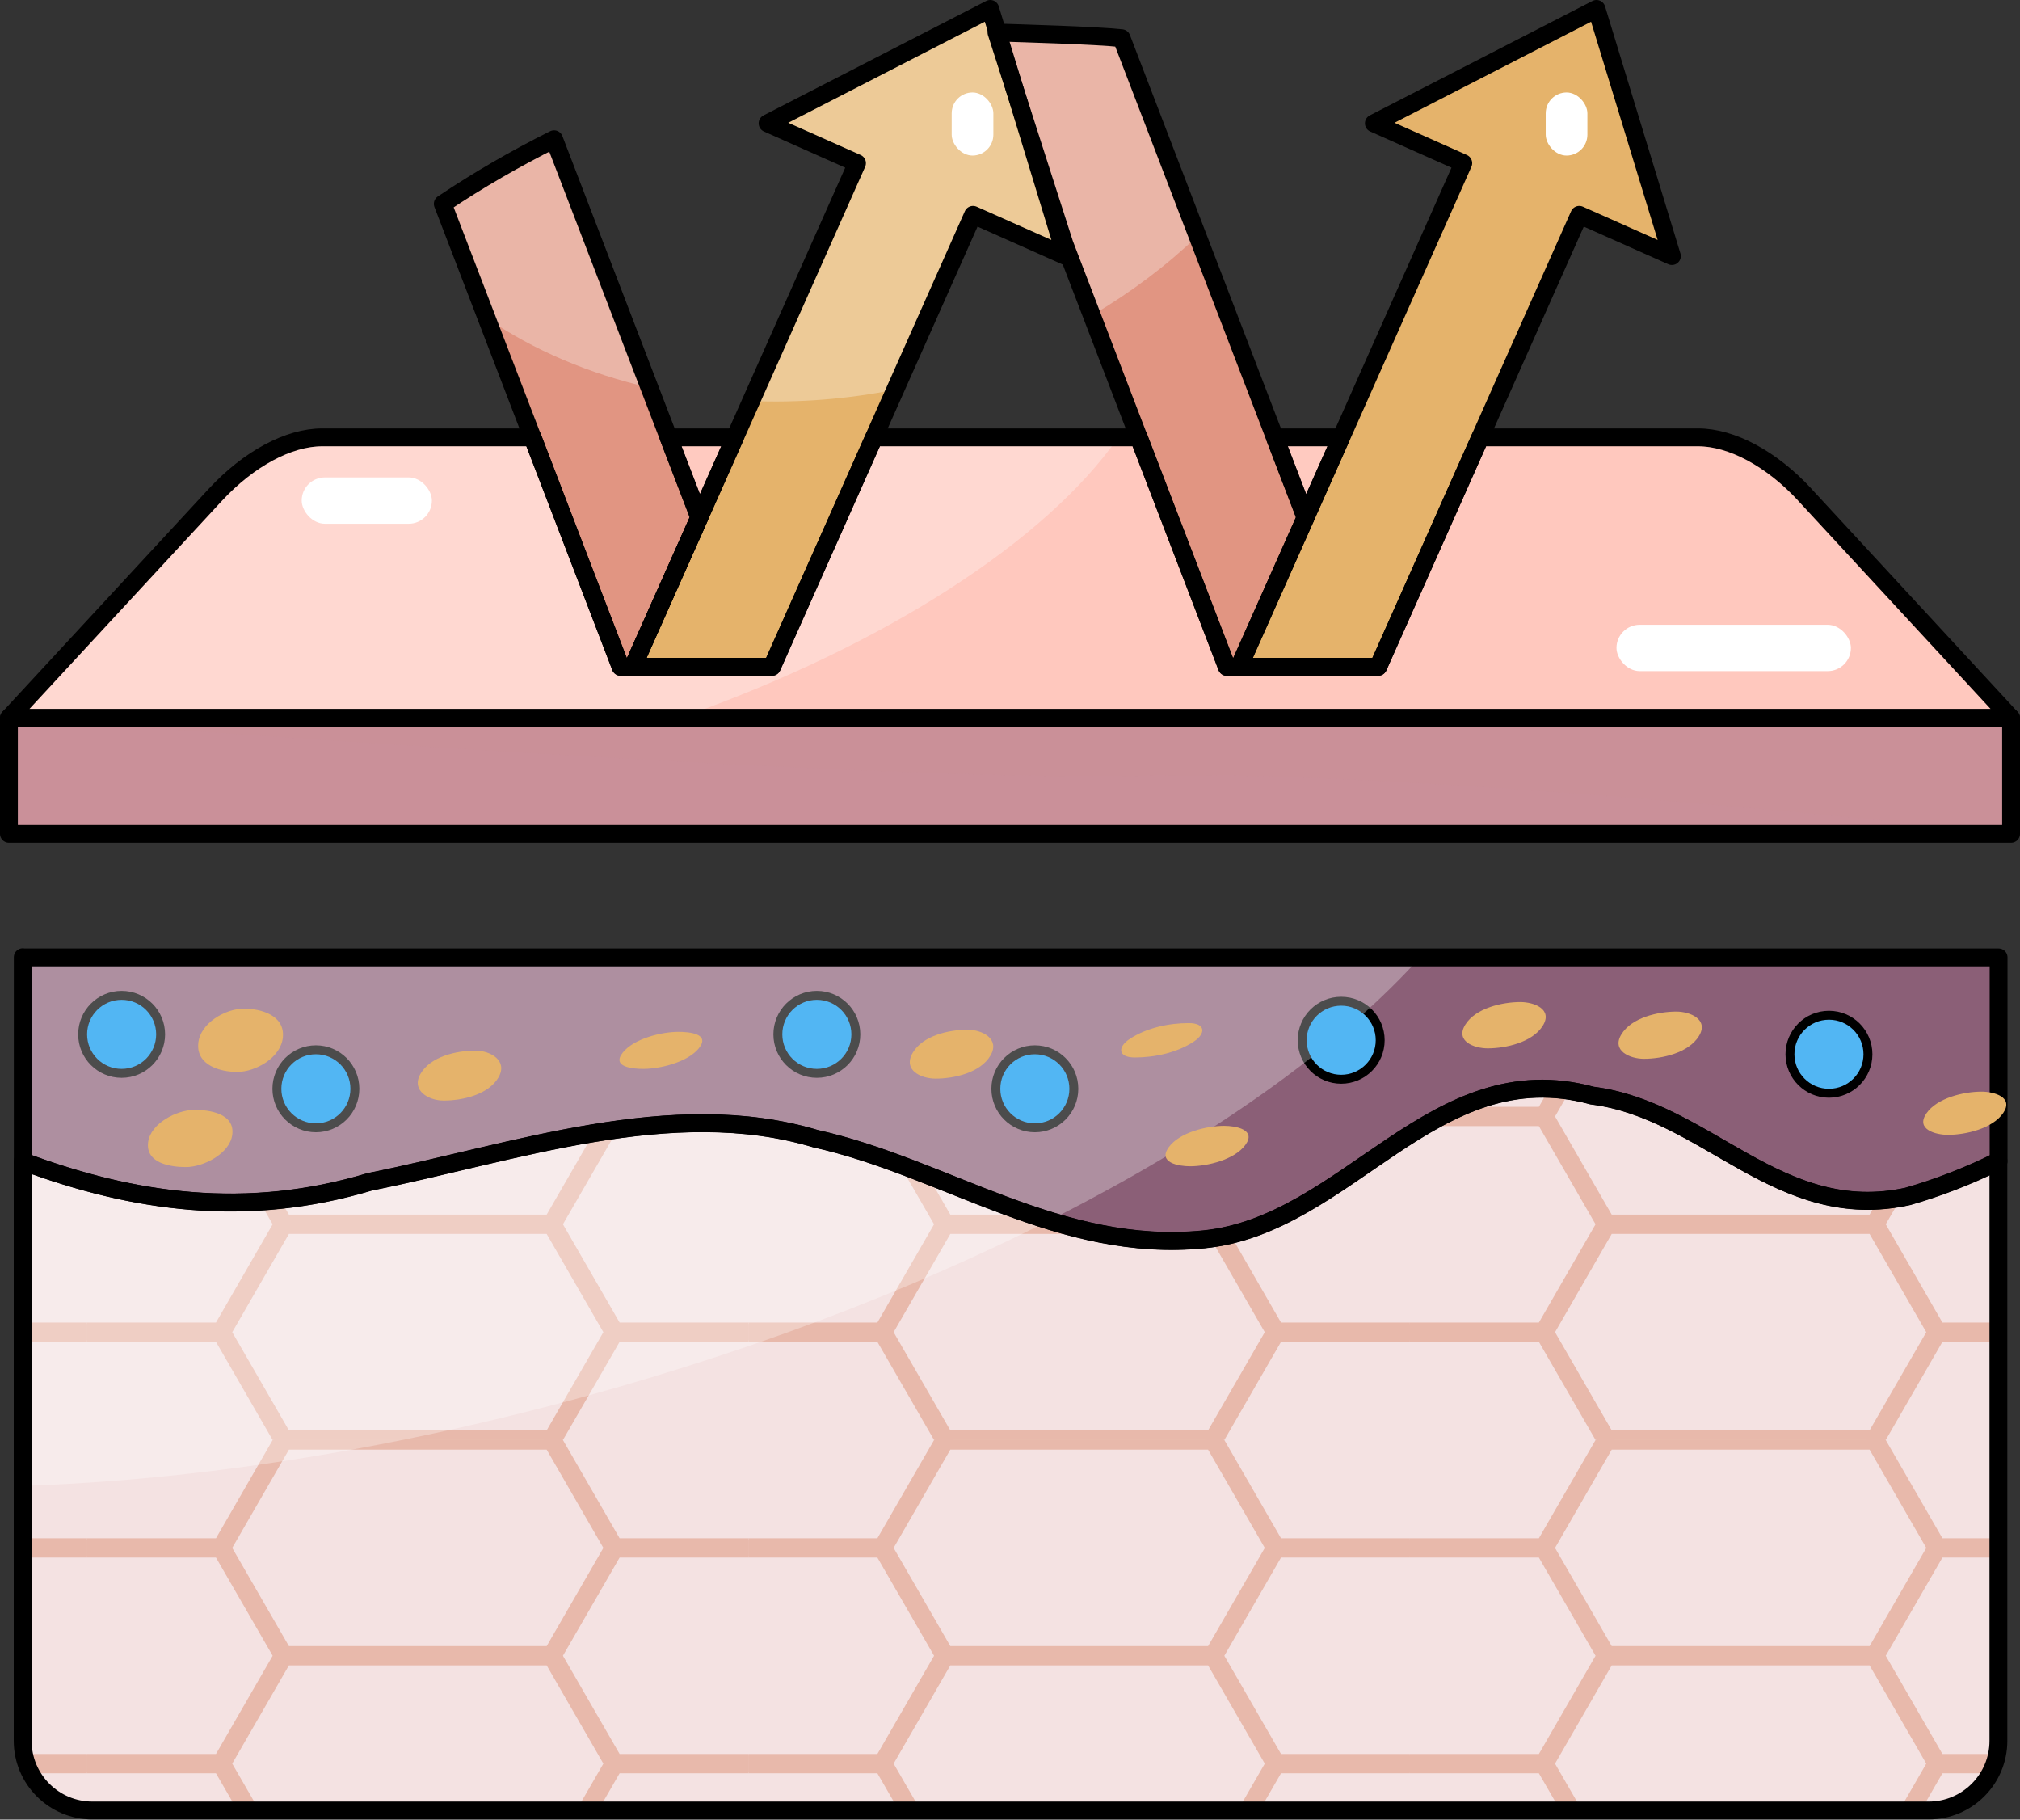 <svg xmlns="http://www.w3.org/2000/svg" xmlns:xlink="http://www.w3.org/1999/xlink" viewBox="0 0 226.37 203.87"><rect x="0" y="0" width="226.37" height="203.87" fill="#333333" stroke="none"/><defs><style>      .cls-1 {        fill: #ffc8be;      }      .cls-1, .cls-2, .cls-3, .cls-4, .cls-5, .cls-6, .cls-7, .cls-8, .cls-9, .cls-10, .cls-11, .cls-12, .cls-13 {        stroke-width: 0px;      }      .cls-2 {        mix-blend-mode: multiply;        opacity: .5;      }      .cls-2, .cls-6 {        fill: #ca9099;      }      .cls-3 {        fill: #52b6f3;      }      .cls-14 {        stroke: #000;      }      .cls-14, .cls-5, .cls-15 {        fill: none;      }      .cls-14, .cls-15 {        stroke-linejoin: round;        stroke-width: 2px;      }      .cls-16 {        clip-path: url(#clippath-2);      }      .cls-17 {        isolation: isolate;      }      .cls-18 {        clip-path: url(#clippath-6);      }      .cls-19 {        clip-path: url(#clippath-7);      }      .cls-20 {        clip-path: url(#clippath-1);      }      .cls-21 {        clip-path: url(#clippath-4);      }      .cls-7, .cls-8 {        fill: #fff;      }      .cls-15 {        stroke: #e8b9ab;      }      .cls-8 {        mix-blend-mode: lighten;        opacity: .3;      }      .cls-22 {        clip-path: url(#clippath);      }      .cls-9 {        fill: #8b5f77;      }      .cls-23 {        clip-path: url(#clippath-3);      }      .cls-10 {        fill: #e19582;      }      .cls-24 {        clip-path: url(#clippath-8);      }      .cls-11, .cls-25 {        fill: #f4e2e2;      }      .cls-12 {        fill: #ffcac0;      }      .cls-26 {        clip-path: url(#clippath-5);      }      .cls-13 {        fill: #e5b36b;      }    </style><clipPath id="clippath"><path class="cls-11" d="m213.86,134.02c-14.5,3.22-22.56-9.67-35.45-11.28-17.72-4.83-27.39,14.5-43.51,16.11s-29-8.06-43.51-11.28c-16.11-4.83-33.84,1.61-49.95,4.83-13.81,4.14-26.44,2.36-38.9-2.3v64.94c0,4.31,3.5,7.81,7.81,7.81h205.79c4.31,0,7.81-3.5,7.81-7.81v-64.97c-3.49,1.75-7.08,3.08-10.1,3.94Z"></path></clipPath><clipPath id="clippath-1"><rect class="cls-5" x="158" y="88.83" width="74.12" height="72.51"></rect></clipPath><clipPath id="clippath-2"><rect class="cls-5" x="158" y="161.34" width="74.12" height="72.51"></rect></clipPath><clipPath id="clippath-3"><rect class="cls-5" x="83.88" y="88.83" width="74.12" height="72.51"></rect></clipPath><clipPath id="clippath-4"><rect class="cls-5" x="83.88" y="161.34" width="74.12" height="72.51"></rect></clipPath><clipPath id="clippath-5"><rect class="cls-5" x="9.76" y="88.83" width="74.12" height="72.51"></rect></clipPath><clipPath id="clippath-6"><rect class="cls-5" x="9.76" y="161.34" width="74.12" height="72.51"></rect></clipPath><clipPath id="clippath-7"><rect class="cls-5" x="-64.36" y="88.83" width="74.12" height="72.51"></rect></clipPath><clipPath id="clippath-8"><rect class="cls-5" x="-64.36" y="161.34" width="74.12" height="72.51"></rect></clipPath></defs><g class="cls-17"><g id="Vrstva_2" data-name="Vrstva 2"><g id="Layer_1" data-name="Layer 1"><g><g><g><path class="cls-25" d="m213.86,134.02c-14.5,3.22-22.56-9.67-35.45-11.28-17.72-4.83-27.39,14.5-43.51,16.11s-29-8.06-43.51-11.28c-16.11-4.83-33.84,1.61-49.95,4.83-13.81,4.14-26.44,2.36-38.9-2.3v64.94c0,4.31,3.5,7.81,7.81,7.81h205.79c4.31,0,7.81-3.5,7.81-7.81v-64.97c-3.49,1.75-7.08,3.08-10.1,3.94Z"></path><g class="cls-22"><g class="cls-20"><polygon class="cls-15" points="247.15 149.34 217.1 149.34 210.17 161.34 217.1 173.35 247.15 173.35 254.08 161.34 247.15 149.34"></polygon><polygon class="cls-15" points="210.09 161.42 180.04 161.42 173.11 173.43 180.04 185.43 210.09 185.43 217.02 173.43 210.09 161.42"></polygon><polygon class="cls-15" points="173.03 149.34 142.98 149.34 136.05 161.34 142.98 173.35 173.03 173.35 179.96 161.34 173.03 149.34"></polygon><polygon class="cls-15" points="247.15 125.17 217.1 125.17 210.17 137.17 217.1 149.18 247.15 149.18 254.08 137.17 247.15 125.17"></polygon><polygon class="cls-15" points="210.09 137.25 180.04 137.25 173.11 149.26 180.04 161.26 210.09 161.26 217.02 149.26 210.09 137.25"></polygon><polygon class="cls-15" points="173.03 125.17 142.98 125.17 136.05 137.17 142.98 149.18 173.03 149.18 179.96 137.17 173.03 125.17"></polygon><polygon class="cls-15" points="247.15 101 217.1 101 210.17 113 217.1 125.01 247.15 125.01 254.08 113 247.15 101"></polygon><polygon class="cls-15" points="210.09 113.08 180.04 113.08 173.11 125.09 180.04 137.09 210.09 137.09 217.02 125.09 210.09 113.08"></polygon><polygon class="cls-15" points="173.03 101 142.98 101 136.05 113 142.98 125.01 173.03 125.01 179.96 113 173.03 101"></polygon><polygon class="cls-15" points="247.15 76.83 217.1 76.83 210.17 88.83 217.1 100.84 247.15 100.84 254.08 88.83 247.15 76.83"></polygon><polygon class="cls-15" points="210.09 88.91 180.04 88.91 173.11 100.92 180.04 112.92 210.09 112.92 217.02 100.92 210.09 88.91"></polygon><polygon class="cls-15" points="173.03 76.83 142.98 76.83 136.05 88.83 142.98 100.84 173.03 100.84 179.96 88.83 173.03 76.83"></polygon><polygon class="cls-15" points="210.09 64.74 180.04 64.74 173.11 76.75 180.04 88.75 210.09 88.75 217.02 76.75 210.09 64.74"></polygon></g><g class="cls-16"><polygon class="cls-15" points="247.15 197.68 217.1 197.68 210.17 209.68 217.1 221.69 247.15 221.69 254.08 209.68 247.15 197.68"></polygon><polygon class="cls-15" points="173.03 197.68 142.98 197.68 136.05 209.68 142.98 221.69 173.03 221.69 179.96 209.68 173.03 197.68"></polygon><polygon class="cls-15" points="247.15 173.51 217.1 173.51 210.17 185.51 217.1 197.52 247.15 197.52 254.08 185.51 247.15 173.51"></polygon><polygon class="cls-15" points="210.09 185.59 180.04 185.59 173.11 197.6 180.04 209.6 210.09 209.6 217.02 197.6 210.09 185.59"></polygon><polygon class="cls-15" points="173.03 173.51 142.98 173.51 136.05 185.51 142.98 197.52 173.03 197.52 179.96 185.51 173.03 173.51"></polygon><polygon class="cls-15" points="247.15 149.34 217.1 149.34 210.17 161.34 217.1 173.35 247.15 173.35 254.08 161.34 247.15 149.34"></polygon><polygon class="cls-15" points="210.09 161.42 180.04 161.42 173.11 173.43 180.04 185.43 210.09 185.43 217.02 173.43 210.09 161.42"></polygon><polygon class="cls-15" points="173.03 149.34 142.98 149.34 136.05 161.34 142.98 173.35 173.03 173.35 179.96 161.34 173.03 149.34"></polygon><polygon class="cls-15" points="210.09 137.25 180.04 137.25 173.11 149.26 180.04 161.26 210.09 161.26 217.02 149.26 210.09 137.25"></polygon></g><g class="cls-23"><polygon class="cls-15" points="173.03 149.34 142.98 149.34 136.05 161.34 142.98 173.35 173.03 173.35 179.96 161.34 173.03 149.34"></polygon><polygon class="cls-15" points="135.96 161.42 105.92 161.42 98.99 173.43 105.92 185.43 135.96 185.43 142.89 173.43 135.96 161.42"></polygon><polygon class="cls-15" points="98.9 149.34 68.86 149.34 61.93 161.34 68.86 173.35 98.9 173.35 105.83 161.34 98.9 149.34"></polygon><polygon class="cls-15" points="173.03 125.17 142.98 125.17 136.05 137.17 142.98 149.18 173.03 149.18 179.96 137.17 173.03 125.17"></polygon><polygon class="cls-15" points="135.96 137.25 105.92 137.25 98.99 149.26 105.92 161.26 135.96 161.26 142.89 149.26 135.96 137.25"></polygon><polygon class="cls-15" points="98.9 125.17 68.86 125.17 61.93 137.17 68.86 149.18 98.9 149.18 105.83 137.17 98.9 125.17"></polygon><polygon class="cls-15" points="173.03 101 142.98 101 136.05 113 142.98 125.01 173.03 125.01 179.96 113 173.03 101"></polygon><polygon class="cls-15" points="135.96 113.08 105.92 113.08 98.99 125.09 105.92 137.09 135.96 137.09 142.89 125.09 135.96 113.08"></polygon><polygon class="cls-15" points="98.9 101 68.86 101 61.93 113 68.86 125.01 98.9 125.01 105.83 113 98.9 101"></polygon><polygon class="cls-15" points="173.03 76.83 142.98 76.83 136.05 88.83 142.98 100.84 173.03 100.84 179.96 88.83 173.03 76.83"></polygon><polygon class="cls-15" points="135.96 88.91 105.92 88.91 98.99 100.92 105.92 112.92 135.96 112.92 142.89 100.92 135.96 88.91"></polygon><polygon class="cls-15" points="98.9 76.83 68.86 76.83 61.93 88.83 68.86 100.84 98.9 100.84 105.83 88.83 98.9 76.83"></polygon><polygon class="cls-15" points="135.96 64.74 105.92 64.74 98.99 76.75 105.92 88.75 135.96 88.75 142.89 76.75 135.96 64.74"></polygon></g><g class="cls-21"><polygon class="cls-15" points="173.03 197.68 142.98 197.68 136.05 209.68 142.98 221.69 173.03 221.69 179.96 209.68 173.03 197.68"></polygon><polygon class="cls-15" points="98.9 197.68 68.86 197.68 61.93 209.68 68.86 221.69 98.9 221.69 105.83 209.68 98.9 197.68"></polygon><polygon class="cls-15" points="173.03 173.51 142.98 173.51 136.05 185.51 142.98 197.52 173.03 197.52 179.96 185.51 173.03 173.51"></polygon><polygon class="cls-15" points="135.96 185.59 105.92 185.59 98.99 197.6 105.92 209.6 135.96 209.6 142.89 197.6 135.96 185.59"></polygon><polygon class="cls-15" points="98.9 173.51 68.86 173.51 61.93 185.51 68.86 197.52 98.9 197.52 105.83 185.51 98.9 173.51"></polygon><polygon class="cls-15" points="173.03 149.34 142.98 149.34 136.05 161.34 142.98 173.35 173.03 173.35 179.96 161.34 173.03 149.34"></polygon><polygon class="cls-15" points="135.96 161.42 105.92 161.42 98.99 173.43 105.92 185.43 135.96 185.43 142.89 173.43 135.96 161.42"></polygon><polygon class="cls-15" points="98.9 149.34 68.86 149.34 61.93 161.34 68.86 173.35 98.9 173.35 105.83 161.34 98.9 149.34"></polygon><polygon class="cls-15" points="135.96 137.25 105.92 137.25 98.99 149.26 105.92 161.26 135.96 161.26 142.89 149.26 135.96 137.25"></polygon></g><g class="cls-26"><polygon class="cls-15" points="98.9 149.34 68.86 149.34 61.93 161.34 68.86 173.35 98.9 173.35 105.83 161.34 98.9 149.34"></polygon><polygon class="cls-15" points="61.84 161.42 31.8 161.42 24.87 173.43 31.8 185.43 61.84 185.43 68.77 173.43 61.84 161.42"></polygon><polygon class="cls-15" points="24.78 149.34 -5.27 149.34 -12.2 161.34 -5.27 173.35 24.78 173.35 31.71 161.34 24.78 149.34"></polygon><polygon class="cls-15" points="98.9 125.17 68.86 125.17 61.93 137.17 68.86 149.18 98.9 149.18 105.83 137.17 98.9 125.17"></polygon><polygon class="cls-15" points="61.84 137.25 31.8 137.25 24.87 149.26 31.8 161.26 61.84 161.26 68.77 149.26 61.84 137.25"></polygon><polygon class="cls-15" points="24.78 125.17 -5.27 125.17 -12.2 137.17 -5.27 149.18 24.78 149.18 31.71 137.17 24.78 125.17"></polygon><polygon class="cls-15" points="98.9 101 68.86 101 61.93 113 68.86 125.01 98.9 125.01 105.83 113 98.9 101"></polygon><polygon class="cls-15" points="61.84 113.08 31.8 113.08 24.87 125.09 31.8 137.09 61.84 137.09 68.77 125.09 61.84 113.08"></polygon><polygon class="cls-15" points="24.78 101 -5.27 101 -12.2 113 -5.27 125.01 24.78 125.01 31.71 113 24.78 101"></polygon><polygon class="cls-15" points="98.9 76.83 68.86 76.83 61.93 88.83 68.86 100.84 98.9 100.84 105.83 88.83 98.9 76.83"></polygon><polygon class="cls-15" points="61.84 88.91 31.8 88.91 24.87 100.92 31.8 112.92 61.84 112.92 68.77 100.92 61.84 88.91"></polygon><polygon class="cls-15" points="24.78 76.83 -5.27 76.83 -12.2 88.83 -5.27 100.84 24.78 100.84 31.71 88.83 24.78 76.83"></polygon><polygon class="cls-15" points="61.84 64.74 31.8 64.74 24.87 76.75 31.8 88.75 61.84 88.75 68.77 76.75 61.84 64.74"></polygon></g><g class="cls-18"><polygon class="cls-15" points="98.9 197.68 68.86 197.68 61.93 209.68 68.86 221.69 98.9 221.69 105.83 209.68 98.9 197.68"></polygon><polygon class="cls-15" points="24.78 197.68 -5.27 197.68 -12.2 209.68 -5.27 221.69 24.78 221.69 31.71 209.68 24.78 197.68"></polygon><polygon class="cls-15" points="98.9 173.51 68.86 173.51 61.93 185.51 68.86 197.52 98.9 197.52 105.83 185.51 98.9 173.51"></polygon><polygon class="cls-15" points="61.84 185.59 31.8 185.59 24.87 197.6 31.8 209.6 61.84 209.6 68.77 197.6 61.84 185.59"></polygon><polygon class="cls-15" points="24.78 173.51 -5.27 173.51 -12.2 185.51 -5.27 197.52 24.78 197.52 31.71 185.51 24.78 173.51"></polygon><polygon class="cls-15" points="98.9 149.34 68.86 149.34 61.93 161.34 68.86 173.35 98.9 173.35 105.83 161.34 98.9 149.34"></polygon><polygon class="cls-15" points="61.84 161.42 31.8 161.42 24.87 173.43 31.8 185.43 61.84 185.43 68.77 173.43 61.84 161.42"></polygon><polygon class="cls-15" points="24.78 149.34 -5.27 149.34 -12.2 161.34 -5.27 173.35 24.78 173.35 31.71 161.34 24.78 149.34"></polygon><polygon class="cls-15" points="61.84 137.25 31.8 137.25 24.87 149.26 31.8 161.26 61.84 161.26 68.77 149.26 61.84 137.25"></polygon></g><g class="cls-19"><polygon class="cls-15" points="24.78 149.34 -5.27 149.34 -12.2 161.34 -5.27 173.35 24.78 173.35 31.71 161.34 24.78 149.34"></polygon><polygon class="cls-15" points="24.78 125.17 -5.27 125.17 -12.2 137.17 -5.27 149.18 24.78 149.18 31.71 137.17 24.78 125.17"></polygon><polygon class="cls-15" points="24.78 101 -5.27 101 -12.2 113 -5.27 125.01 24.78 125.01 31.71 113 24.78 101"></polygon><polygon class="cls-15" points="24.78 76.83 -5.27 76.83 -12.2 88.83 -5.27 100.84 24.78 100.84 31.71 88.83 24.78 76.83"></polygon></g><g class="cls-24"><polygon class="cls-15" points="24.78 197.68 -5.27 197.68 -12.2 209.68 -5.27 221.69 24.78 221.69 31.71 209.68 24.78 197.68"></polygon><polygon class="cls-15" points="24.78 173.51 -5.27 173.51 -12.2 185.51 -5.27 197.52 24.78 197.52 31.71 185.51 24.78 173.51"></polygon><polygon class="cls-15" points="24.78 149.34 -5.27 149.34 -12.2 161.34 -5.27 173.35 24.78 173.35 31.71 161.34 24.78 149.34"></polygon></g></g></g><path class="cls-9" d="m2.55,107.25v22.87c12.46,4.65,25.09,6.44,38.9,2.3,16.11-3.22,33.84-9.67,49.95-4.83,14.5,3.22,27.39,12.89,43.51,11.28,16.11-1.61,25.78-20.95,43.51-16.11,12.89,1.61,20.95,14.5,35.45,11.28,3.02-.86,6.61-2.19,10.1-3.94v-22.83H2.55Z"></path><g><circle class="cls-14" cx="13.63" cy="115.89" r="3.87"></circle><circle class="cls-14" cx="35.4" cy="121.99" r="3.87"></circle><circle class="cls-14" cx="115.97" cy="121.99" r="3.87"></circle><circle class="cls-14" cx="150.3" cy="116.55" r="3.87"></circle><circle class="cls-14" cx="204.96" cy="118.12" r="3.87"></circle><circle class="cls-14" cx="91.54" cy="115.89" r="3.87"></circle></g><g><path class="cls-4" d="m50.6,121.93c1.05,0,2.55-.32,3.12-1.33.54-.95-.46-1.52-1.32-1.52-1.05,0-2.55.32-3.12,1.33-.54.95.46,1.52,1.32,1.52h0Z"></path><path class="cls-4" d="m73.06,118.74c.97,0,2.53-.38,3.16-1.17.68-.84-.6-.93-1.16-.93-.97,0-2.53.38-3.16,1.17-.68.84.6.93,1.16.93h0Z"></path><path class="cls-4" d="m21.08,129.18c.99,0,2.49-.75,2.63-1.84.16-1.21-1.3-1.42-2.15-1.42-.99,0-2.49.75-2.63,1.84-.16,1.21,1.3,1.42,2.15,1.42h0Z"></path><path class="cls-4" d="m26.76,118.35c1.06,0,2.49-.82,2.6-1.96.12-1.25-1.24-1.64-2.21-1.64-1.06,0-2.49.82-2.6,1.96-.12,1.25,1.24,1.64,2.21,1.64h0Z"></path><path class="cls-4" d="m105.74,119.5c1.04,0,2.55-.33,3.12-1.31s-.47-1.46-1.3-1.46c-1.04,0-2.55.33-3.12,1.31s.47,1.46,1.3,1.46h0Z"></path><path class="cls-4" d="m128.66,117.53c1.13,0,2.39-.27,3.35-.9.7-.46.69-1.06-.28-1.06-1.13,0-2.39.27-3.35.9-.7.46-.69,1.06.28,1.06h0Z"></path><path class="cls-4" d="m134.3,129.55c.99,0,2.53-.37,3.15-1.21s-.56-1.09-1.2-1.09c-.99,0-2.53.37-3.15,1.21s.56,1.09,1.2,1.09h0Z"></path><path class="cls-4" d="m167.63,116.18c1.03,0,2.54-.34,3.13-1.28s-.5-1.35-1.27-1.35c-1.03,0-2.54.34-3.13,1.28s.5,1.35,1.27,1.35h0Z"></path><path class="cls-4" d="m185.12,117.33c1.03,0,2.54-.34,3.13-1.29s-.49-1.39-1.28-1.39c-1.03,0-2.54.34-3.13,1.29s.49,1.39,1.28,1.39h0Z"></path><path class="cls-4" d="m219.22,125.96c1,0,2.54-.35,3.14-1.25s-.53-1.21-1.24-1.21c-1,0-2.54.35-3.14,1.25s.53,1.21,1.24,1.21h0Z"></path></g><g><polygon class="cls-13" points="138.86 74.71 154.44 74.71 176.98 24.07 187.36 28.69 178.91 1 153.96 13.82 163.98 18.28 138.86 74.71"></polygon><path class="cls-10" d="m138.86,74.71l7.45-16.73L125.69,4.28c-2.93-.32-11.03-.54-14.02-.64l7.61,23.68,18.2,47.4h15.25-13.87Z"></path><polygon class="cls-13" points="70.92 74.71 86.5 74.71 109.04 24.07 119.42 28.69 110.97 1 86.02 13.82 96.04 18.28 70.92 74.71"></polygon><path class="cls-10" d="m70.92,74.71l7.45-16.73L62.09,15.6c-4.32,2.16-8.49,4.57-12.47,7.24l19.92,51.87h15.25-13.87Z"></path></g><g><polygon class="cls-12" points="150.3 49 142.86 49 146.3 57.98 150.3 49"></polygon><path class="cls-1" d="m202.27,55.44c-3.75-4.06-8.23-6.44-11.97-6.44h-24.41l-11.44,25.71h-16.96l-9.87-25.71h-29.66l-11.44,25.71h-16.96l-9.87-25.71h-23.59c-3.74,0-8.22,2.39-11.97,6.44L1,80.44h224.37l-23.1-24.99Z"></path><polygon class="cls-12" points="74.92 49 78.37 57.98 70.92 74.71 82.36 49 74.92 49"></polygon></g><rect class="cls-6" x="1" y="80.44" width="224.37" height="12.99"></rect><path class="cls-8" d="m119.28,27.31l-5.4-16.8,5.55,18.18-10.38-4.62-8.71,19.58c-5.49,1.09-10.91,1.49-16.15,1.28l11.86-26.64-10.01-4.46L110.97,1l.81,2.64c3.08.1,11.01.32,13.91.63l8.51,22.16c-3.46,3.32-7.44,6.32-11.83,8.9l-3.08-8.02Zm-57.19-11.72c-4.32,2.16-8.49,4.57-12.47,7.24l4.91,12.8c5.27,3.61,11.47,6.25,18.25,7.8l-10.69-27.83Zm14.11,64.84H1l23.1-24.99c3.75-4.06,8.23-6.44,11.97-6.44h23.59l9.87,25.71h16.96l11.44-25.71h27.39c-8.04,11.53-26.05,23.29-49.14,31.44ZM2.55,130.12v36.36c18.86-.6,40.3-3.83,62.52-9.89,42.36-11.54,77.06-30.48,94.1-49.35H2.55v22.87Z"></path><path class="cls-2" d="m1,80.44c.06,0,96.3,7.31,127.18,6.49,30.9-.82,97.18,6.49,97.18,6.49v-12.99H1Z"></path><rect class="cls-7" x="33.81" y="53.49" width="14.59" height="5.19" rx="2.6" ry="2.6"></rect><rect class="cls-7" x="181.15" y="70" width="26.27" height="5.19" rx="2.6" ry="2.6"></rect><rect class="cls-7" x="106.65" y="10.36" width="4.67" height="7.07" rx="2.34" ry="2.34"></rect><rect class="cls-7" x="173.22" y="10.36" width="4.67" height="7.07" rx="2.34" ry="2.34"></rect></g><g><path class="cls-14" d="m213.86,134.02c-14.5,3.22-22.56-9.67-35.45-11.28-17.72-4.83-27.39,14.5-43.51,16.11s-29-8.06-43.51-11.28c-16.11-4.83-33.84,1.61-49.95,4.83-13.81,4.14-26.44,2.36-38.9-2.3v64.94c0,4.31,3.5,7.81,7.81,7.81h205.79c4.31,0,7.81-3.5,7.81-7.81v-64.97c-3.49,1.75-7.08,3.08-10.1,3.94Z"></path><path class="cls-14" d="m2.55,107.25v22.87c12.46,4.65,25.09,6.44,38.9,2.3,16.11-3.22,33.84-9.67,49.95-4.83,14.5,3.22,27.39,12.89,43.51,11.28,16.11-1.61,25.78-20.95,43.51-16.11,12.89,1.61,20.95,14.5,35.45,11.28,3.02-.86,6.61-2.19,10.1-3.94v-22.83H2.55Z"></path><g><circle class="cls-3" cx="13.63" cy="115.89" r="3.87"></circle><circle class="cls-3" cx="35.4" cy="121.99" r="3.87"></circle><circle class="cls-3" cx="115.97" cy="121.99" r="3.87"></circle><circle class="cls-3" cx="150.3" cy="116.55" r="3.87"></circle><circle class="cls-3" cx="204.96" cy="118.12" r="3.87"></circle><circle class="cls-3" cx="91.54" cy="115.89" r="3.87"></circle></g><g><path class="cls-13" d="m49.72,123.31c2.07,0,5.02-.64,6.15-2.61,1.07-1.87-.91-2.99-2.6-2.99-2.07,0-5.02.64-6.15,2.61-1.07,1.87.91,2.99,2.6,2.99h0Z"></path><path class="cls-13" d="m72.09,119.76c1.9,0,4.97-.75,6.23-2.31,1.33-1.66-1.18-1.84-2.29-1.84-1.9,0-4.97.75-6.23,2.31-1.33,1.66,1.18,1.84,2.29,1.84h0Z"></path><path class="cls-13" d="m20.84,130.76c1.94,0,4.91-1.49,5.19-3.62.31-2.39-2.57-2.79-4.24-2.79-1.94,0-4.91,1.49-5.19,3.62-.31,2.39,2.57,2.79,4.24,2.79h0Z"></path><path class="cls-13" d="m26.58,120.1c2.08,0,4.9-1.61,5.12-3.87.24-2.47-2.45-3.22-4.36-3.22-2.08,0-4.9,1.61-5.12,3.87-.24,2.47,2.45,3.22,4.36,3.22h0Z"></path><path class="cls-13" d="m104.85,120.85c2.06,0,5.02-.65,6.15-2.59,1.09-1.86-.93-2.89-2.57-2.89-2.06,0-5.02.65-6.15,2.59s.93,2.89,2.57,2.89h0Z"></path><path class="cls-13" d="m127.17,118.48c2.24,0,4.71-.53,6.6-1.77,1.39-.91,1.35-2.08-.56-2.08-2.24,0-4.71.53-6.6,1.77-1.39.91-1.35,2.08.56,2.08h0Z"></path><path class="cls-13" d="m133.35,130.67c1.94,0,4.99-.72,6.21-2.39,1.27-1.73-1.1-2.14-2.37-2.14-1.94,0-4.99.72-6.21,2.39-1.27,1.73,1.1,2.14,2.37,2.14h0Z"></path><path class="cls-13" d="m166.72,117.46c2.02,0,5.01-.67,6.17-2.53s-.98-2.66-2.51-2.66c-2.02,0-5.01.67-6.17,2.53s.98,2.66,2.51,2.66h0Z"></path><path class="cls-13" d="m184.23,118.63c2.03,0,5.01-.66,6.16-2.55,1.13-1.84-.96-2.74-2.53-2.74-2.03,0-5.01.66-6.16,2.55-1.13,1.84.96,2.74,2.53,2.74h0Z"></path><path class="cls-13" d="m218.3,127.15c1.98,0,5-.7,6.19-2.45,1.21-1.78-1.04-2.39-2.43-2.39-1.98,0-5,.7-6.19,2.45-1.21,1.78,1.04,2.39,2.43,2.39h0Z"></path></g><g><polygon class="cls-14" points="138.86 74.71 154.44 74.71 176.98 24.07 187.36 28.69 178.91 1 153.96 13.82 163.98 18.28 138.86 74.71"></polygon><path class="cls-14" d="m138.86,74.71l7.45-16.73L125.69,4.28c-2.93-.32-11.03-.54-14.02-.64l7.61,23.68,18.2,47.4h15.25-13.87Z"></path><polygon class="cls-14" points="70.92 74.71 86.5 74.71 109.04 24.07 119.42 28.69 110.97 1 86.02 13.82 96.04 18.28 70.92 74.71"></polygon><path class="cls-14" d="m70.92,74.71l7.45-16.73L62.09,15.6c-4.32,2.16-8.49,4.57-12.47,7.24l19.92,51.87h15.25-13.87Z"></path></g><g><polygon class="cls-14" points="150.3 49 142.86 49 146.3 57.98 150.3 49"></polygon><path class="cls-14" d="m202.27,55.44c-3.75-4.06-8.23-6.44-11.97-6.44h-24.41l-11.44,25.71h-16.96l-9.87-25.71h-29.66l-11.44,25.71h-16.96l-9.87-25.71h-23.59c-3.74,0-8.22,2.39-11.97,6.44L1,80.44h224.37l-23.1-24.99Z"></path><polygon class="cls-14" points="74.92 49 78.37 57.98 70.92 74.71 82.36 49 74.92 49"></polygon></g><rect class="cls-14" x="1" y="80.44" width="224.37" height="12.99"></rect></g></g></g></g></g></svg>